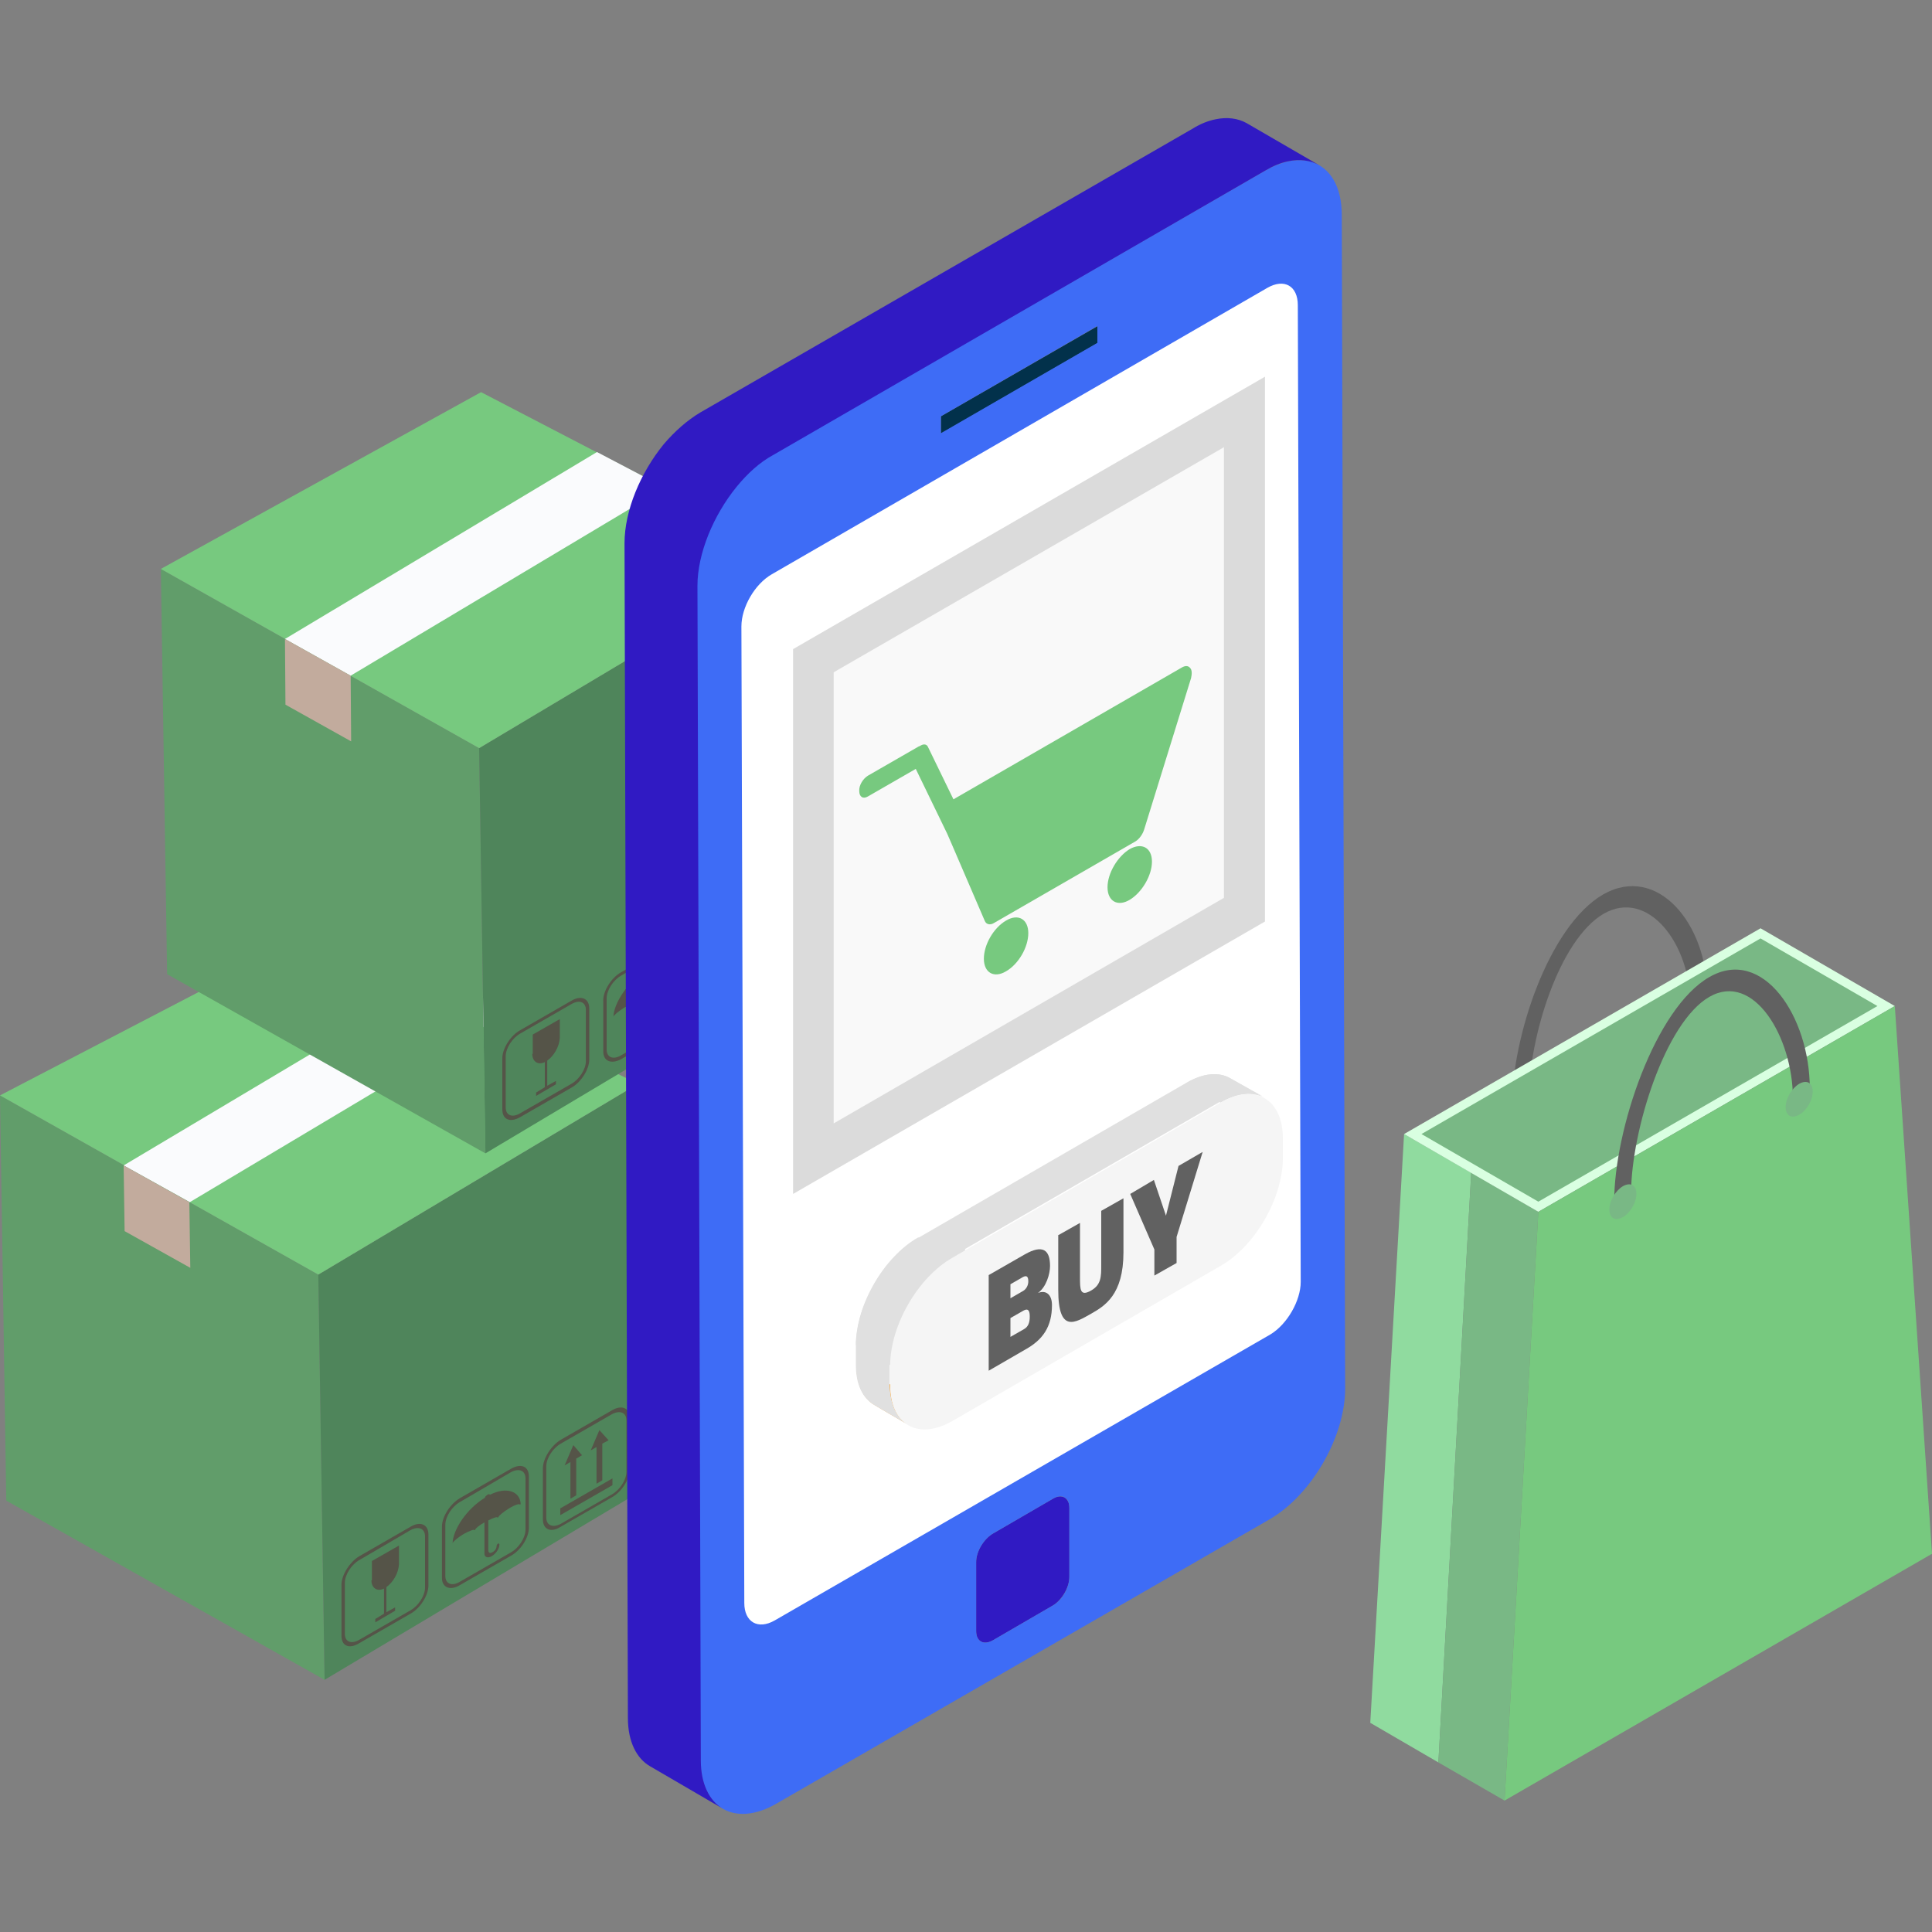 <?xml version="1.0" encoding="UTF-8" standalone="no"?>
<!-- Created with Keyshape -->
<svg xmlns="http://www.w3.org/2000/svg" viewBox="0 0 400 400" text-rendering="geometricPrecision" shape-rendering="geometricPrecision" style="white-space: pre;">
    <rect x="0" y="0" width="400" height="400" fill="#808080" stroke="none"/>
    <style>
@keyframes a0_t { 0% { transform: translate(0px,24.392px); animation-timing-function: cubic-bezier(0.42,0,0.58,1); } 50% { transform: translate(0px,21.842px); animation-timing-function: cubic-bezier(0.42,0,0.58,1); } 100% { transform: translate(0px,24.392px); } }
@keyframes a1_t { 0% { transform: translate(0px,24.392px); animation-timing-function: cubic-bezier(0.42,0,0.58,1); } 50% { transform: translate(0px,26.935px); animation-timing-function: cubic-bezier(0.42,0,0.58,1); } 100% { transform: translate(0px,24.392px); } }
@keyframes a2_t { 0% { transform: translate(0px,24.392px); animation-timing-function: cubic-bezier(0.42,0,0.58,1); } 50% { transform: translate(0px,22.491px); animation-timing-function: cubic-bezier(0.42,0,0.58,1); } 100% { transform: translate(0px,24.392px); } }
    </style>
    <defs>
        <path id="SVGID_1_" d="M51.4,40.1L52.8,40.9C52.3,40.6,51.7,40.7,50.9,41.1L49.5,40.3C50.2,39.9,50.9,39.8,51.4,40.1Z"/>
        <path id="SVGID_3_" d="M37.9,54.6C37.4,54.3,37,54,36.5,53.8C36,53.5,35.7,53,35.7,52.1L37.1,52.9C37.2,53.7,37.4,54.3,37.9,54.6Z"/>
        <path id="SVGID_5_" d="M37.2,52.1L35.8,51.3C35.8,49.7,37,47.6,38.4,46.8L39.8,47.6C38.3,48.4,37.2,50.4,37.2,52.1Z"/>
    </defs>
    <g transform="translate(0,24.392)" style="animation: 2s linear infinite both a0_t;">
        <g>
            <g>
                <g class="st0">
                    <g>
                        <path class="st1" d="M0,202.4L1.3,286.3L67.2,323.4L65.9,239.5Z" fill="#619D6A"/>
                    </g>
                    <g>
                        <path class="st2" d="M65.9,239.5L67.2,323.4L133.4,283.9L132.1,200Z" fill="#4F855B"/>
                    </g>
                    <g>
                        <g>
                            <path class="st3" d="M126.8,281.7L126.8,283.1L116,289.3L116,287.9Z" fill="#555448"/>
                            <path class="st3" d="M124.7,282.1L123.5,282.8L123.5,275.2L122.3,275.9L124.1,271.7L126,273.8L124.7,274.5Z" fill="#555448"/>
                            <path class="st3" d="M119.3,285.2L118.1,285.9L118.1,278.3L116.9,279L118.7,274.8L120.5,276.9L119.3,277.6Z" fill="#555448"/>
                        </g>
                        <path class="st3" d="M112.4,290.2L112.4,279.6C112.4,277.6,114.1,274.9,116.1,273.7L126.7,267.6C128.7,266.4,130.4,267.1,130.4,269.2L130.4,279.8C130.4,281.8,128.7,284.5,126.7,285.6L116.1,291.7C114.1,293,112.4,292.3,112.4,290.2ZM116.1,274.5C114.5,275.4,113.1,277.5,113.1,279.2L113.1,289.8C113.1,291.4,114.4,292,116.1,291.1L126.7,285C128.3,284.1,129.7,282,129.7,280.3L129.7,269.7C129.7,268.1,128.4,267.5,126.7,268.4L116.1,274.5Z" fill="#555448"/>
                    </g>
                    <g>
                        <path class="st3" d="M93.7,295.1C93.8,295,93.8,295,93.7,295.1C93.8,294.8,94.7,294,96,293.2C97.3,292.5,98.2,292.2,98.2,292.4C98.2,292.4,98.2,292.4,98.3,292.4C98.3,292.4,98.4,292.3,98.4,292.3C98.4,292.1,99.2,291.4,100.3,290.8L100.3,296.7L100.3,297.4C100.4,298.1,101.1,298.2,101.8,297.8C102.7,297.3,103.4,296.2,103.4,295.4C103.4,295.2,103.2,295.1,103.1,295.2C102.9,295.3,102.8,295.6,102.8,295.8C102.8,296.2,102.4,296.8,101.9,297C101,297.5,101.1,296.4,101.1,296.4L101.1,290.4C102.2,289.8,103,289.6,103,289.8C103,289.8,103,289.8,103.1,289.8C103.1,289.8,103.2,289.7,103.2,289.7C103.2,289.5,104.1,288.7,105.4,287.9C106.7,287.1,107.6,286.9,107.6,287.1C107.6,287.1,107.6,287.1,107.7,287.1C107.7,287.1,107.8,287,107.8,287C107.7,284.4,104.9,283.3,101.4,285.1L101.4,285.1C101.4,284.9,101.2,284.9,100.9,285.1C100.6,285.3,100.4,285.5,100.4,285.7L100.4,285.7C96.6,288,93.8,292.3,93.7,295.1C93.7,295.1,93.7,295.1,93.7,295.1Z" fill="#555448"/>
                        <path class="st3" d="M91.5,302.3L91.5,291.7C91.5,289.6,93.2,287,95.2,285.8L105.8,279.7C107.9,278.5,109.5,279.2,109.5,281.3L109.5,291.9C109.5,294,107.8,296.6,105.8,297.7L95.2,303.8C93.2,305,91.5,304.3,91.5,302.3ZM95.2,286.6C93.6,287.5,92.2,289.6,92.2,291.3L92.2,301.9C92.2,303.5,93.5,304.1,95.2,303.1L105.8,297C107.4,296.1,108.8,294,108.8,292.3L108.8,281.7C108.8,280.1,107.5,279.5,105.8,280.4L95.2,286.6Z" fill="#555448"/>
                    </g>
                    <g>
                        <path class="st3" d="M76.9,302.8C76.9,304.4,78.1,305.2,79.5,304.5L79.5,309.7L77.7,310.8L77.7,311.5L81.8,309.1L81.8,308.4L80,309.4L80,304.2C81.4,303.2,82.5,301.3,82.6,299.5L82.6,295.6L77,298.8L77,302.8Z" fill="#555448"/>
                        <path class="st3" d="M70.7,314.3L70.7,303.7C70.7,301.7,72.4,299,74.4,297.8L85,291.7C87,290.5,88.7,291.2,88.7,293.3L88.7,303.9C88.7,305.9,87,308.6,85,309.7L74.4,315.8C72.3,317.1,70.7,316.4,70.7,314.3ZM74.4,298.6C72.8,299.5,71.4,301.6,71.4,303.3L71.4,313.9C71.4,315.5,72.7,316.1,74.4,315.1L85,309C86.6,308.1,88,306,88,304.3L88,293.7C88,292.1,86.7,291.5,85,292.4L74.4,298.6Z" fill="#555448"/>
                    </g>
                    <g>
                        <path class="st4" d="M0,202.4L65.9,239.5L132.1,200L66.3,167.9Z" fill="#77C97F"/>
                    </g>
                </g>
            </g>
            <g>
                <path class="st5" d="M91.9,177.4L105.5,185L39.3,224.5L25.6,216.9Z" fill="#FAFBFD"/>
            </g>
            <path class="st6" d="M39.2,224.5L25.6,216.9L25.8,230.5L39.4,238.1Z" fill="#C2AB9D"/>
        </g>
        <g>
            <g>
                <g class="st0">
                    <g>
                        <path class="st1" d="M33.3,93.4L34.6,177.3L100.5,214.4L99.2,130.5Z" fill="#619D6A"/>
                    </g>
                    <g>
                        <path class="st2" d="M99.2,130.5L100.5,214.4L166.7,174.9L165.4,91Z" fill="#4F855B"/>
                    </g>
                    <g>
                        <g>
                            <path class="st7" d="M160.1,172.7L160.1,174.1L149.3,180.3L149.3,178.9Z" fill="#5C4123"/>
                            <path class="st7" d="M158.1,173.1L156.8,173.8L156.8,166.1L155.6,166.9L157.4,162.6L159.3,164.7L158.1,165.5Z" fill="#5C4123"/>
                            <path class="st7" d="M152.6,176.2L151.4,176.9L151.4,169.3L150.2,170L152,165.8L153.8,167.9L152.6,168.6Z" fill="#5C4123"/>
                        </g>
                        <path class="st7" d="M145.7,181.2L145.7,170.6C145.7,168.6,147.4,165.9,149.4,164.8L160,158.7C162.1,157.5,163.7,158.2,163.7,160.3L163.7,170.9C163.7,172.9,162,175.6,160,176.7L149.4,182.8C147.4,184,145.7,183.3,145.7,181.2ZM149.4,165.5C147.8,166.4,146.4,168.5,146.4,170.2L146.4,180.8C146.4,182.4,147.7,183,149.4,182.1L160,176C161.6,175.1,163,173,163,171.3L163,160.7C163,159.1,161.7,158.5,160,159.4L149.4,165.5Z" fill="#5C4123"/>
                    </g>
                    <g>
                        <path class="st3" d="M127,186.1C127.1,186,127.1,186,127,186.1C127.1,185.8,128,185,129.3,184.2C130.6,183.5,131.5,183.2,131.5,183.4C131.5,183.4,131.5,183.4,131.6,183.4C131.6,183.4,131.7,183.3,131.7,183.3C131.7,183.1,132.4,182.4,133.6,181.7L133.6,187.6L133.6,188.3C133.7,189,134.4,189.1,135.2,188.7C136.1,188.2,136.8,187.1,136.8,186.3C136.8,186.1,136.6,186,136.4,186.1C136.2,186.2,136,186.5,136,186.7C136,187.1,135.6,187.7,135.1,187.9C134.2,188.4,134.3,187.3,134.3,187.3L134.3,181.3C135.4,180.7,136.2,180.5,136.2,180.7C136.2,180.7,136.2,180.7,136.3,180.7C136.3,180.7,136.4,180.6,136.4,180.6C136.4,180.4,137.3,179.6,138.6,178.8C139.9,178,140.8,177.8,140.8,178C140.8,178,140.8,178,140.9,178C140.9,178,141,177.9,141,177.9C140.9,175.3,138.1,174.2,134.6,176L134.6,176C134.6,175.8,134.4,175.8,134.1,176C133.8,176.2,133.6,176.4,133.6,176.6L133.6,176.6C129.9,179,127.1,183.3,127,186.1C127,186.1,127,186.1,127,186.1Z" fill="#555448"/>
                        <path class="st3" d="M124.9,193.3L124.9,182.7C124.9,180.7,126.6,178,128.6,176.9L139.2,170.8C141.2,169.6,142.9,170.3,142.9,172.4L142.9,183C142.9,185,141.2,187.7,139.2,188.8L128.6,194.9C126.5,196,124.9,195.3,124.9,193.3ZM128.6,177.6C127,178.5,125.6,180.6,125.6,182.3L125.6,192.9C125.6,194.5,126.9,195.1,128.6,194.1L139.2,188C140.8,187.1,142.2,185,142.2,183.3L142.2,172.7C142.2,171.1,140.9,170.5,139.2,171.4L128.6,177.6Z" fill="#555448"/>
                    </g>
                    <g>
                        <path class="st3" d="M110.2,193.8C110.2,195.4,111.4,196.2,112.8,195.5L112.8,200.7L111,201.8L111,202.5L115.1,200.1L115.1,199.4L113.3,200.4L113.3,195.2C114.7,194.2,115.8,192.3,115.9,190.5L115.9,186.6L110.3,189.8L110.3,193.8Z" fill="#555448"/>
                        <path class="st3" d="M104,205.3L104,194.7C104,192.7,105.7,190,107.7,188.9L118.3,182.8C120.3,181.6,122,182.3,122,184.4L122,195C122,197,120.3,199.7,118.3,200.8L107.7,206.9C105.6,208.1,104,207.4,104,205.3ZM107.7,189.6C106.1,190.5,104.7,192.6,104.7,194.3L104.7,204.9C104.7,206.5,106,207.1,107.7,206.1L118.3,200C119.9,199.1,121.3,197,121.3,195.3L121.3,184.7C121.3,183.1,120,182.5,118.3,183.5L107.7,189.6Z" fill="#555448"/>
                    </g>
                    <g>
                        <path class="st4" d="M33.3,93.4L99.2,130.5L165.4,91L99.6,56.8Z" fill="#77C97F"/>
                    </g>
                </g>
            </g>
            <g>
                <path class="st5" d="M123.6,69.2L137.7,76.6L72.6,115.5L59,107.9Z" fill="#FAFBFD"/>
            </g>
            <path class="st6" d="M72.6,115.5L59,107.9L59.1,121.5L72.7,129.1Z" fill="#C2AB9D"/>
        </g>
    </g>
    <g transform="translate(0,24.392)" style="animation: 2s linear infinite both a1_t;">
        <g>
            <g>
                <path class="st8" d="M218,285.9C219.8,284.8,221.4,285.7,221.4,287.8L221.4,302.1C221.4,304.3,219.8,306.9,218,308L205.6,315.2C203.7,316.3,202.1,315.5,202.1,313.3L202.1,299C202.1,296.8,203.7,294.2,205.6,293.1L218,285.9Z" fill="#301AC3"/>
            </g>
            <g>
                <g>
                    <path class="st9" d="M227.3,43.1L227.3,46.6L194.8,65.4L194.8,61.8Z" fill="#02314B"/>
                </g>
                <g>
                    <path class="st10" d="M265.3,27.5C269,25.4,271.9,27.1,271.9,31.3L272.5,244.5C272.5,248.6,269.6,253.8,265.9,255.9L157.7,318.4C154,320.5,151.1,318.8,151.1,314.6L150.5,101.4C150.5,97.2,153.4,92.1,157.1,90L265.3,27.5Z" fill="#FFFFFF"/>
                </g>
                <g>
                    <path class="st11" d="M262,10.9C270.7,5.9,277.7,10,277.8,19.9L278.5,263.1C278.5,273.1,271.5,285.2,262.8,290.2L160.8,349C152.2,354,145.1,350,145,340L144.3,96.8C144.3,86.9,151.3,74.7,160,69.7L262,10.9ZM269.3,241L268.7,38.8C268.7,34.8,265.9,33.2,262.4,35.2L159.8,94.5C156.3,96.5,153.5,101.3,153.5,105.3L154.1,307.5C154.1,311.4,156.9,313.1,160.4,311.1L263,251.9C266.5,249.8,269.3,244.9,269.3,241L269.3,241ZM221.4,302.1L221.4,287.8C221.4,285.6,219.8,284.8,218,285.9L205.6,293.1C203.7,294.2,202.1,296.8,202.1,299L202.1,313.3C202.1,315.5,203.7,316.3,205.6,315.2L218,308C219.9,306.9,221.4,304.3,221.4,302.1L221.4,302.1ZM194.8,61.8L194.8,65.3L227.2,46.6L227.2,43.1L194.8,61.8L194.8,61.8Z" fill="#3E6CF6"/>
                </g>
                <path class="st8" d="M258.1,1.1C256.3,0.1,254.1,-0.2,251.7,0.3C250.2,0.6,248.6,1.2,247,2.2L145,61C142.3,62.6,139.7,64.9,137.4,67.6C132.6,73.5,129.3,81.3,129.3,88.1L130,331.3C130,336.2,131.8,339.7,134.6,341.3L149.7,350.1C146.9,348.5,145.1,345,145.1,340.1L144.4,96.9C144.4,90.2,147.7,82.3,152.5,76.4C154.7,73.7,157.3,71.3,160.1,69.8L262,10.9C263.7,9.9,265.2,9.3,266.7,9C269.1,8.5,271.3,8.8,273.1,9.8L258.1,1.1Z" fill="#301AC3"/>
            </g>
        </g>
        <path class="st12" d="M261.9,166.4L164.2,222.8L164.2,110L261.9,53.6Z" fill="#DBDBDB"/>
        <path class="st13" d="M253.4,161.5L172.6,208.2L172.6,114.8L253.4,68.2Z" fill="#F9F9F9"/>
        <g>
            <path class="st4" d="M179.7,136.2L190.3,130.1C190.3,130.1,190.4,130.1,190.4,130.1C191.1,129.6,191.8,129.6,192.1,130.2L197.4,141.1L244.7,113.8C245.4,113.4,246,113.4,246.4,113.9C246.8,114.3,246.8,115.1,246.6,116L236.9,147.3C236.6,148.3,235.9,149.3,235.1,149.8L205.8,166.7C205,167.2,204.2,167,203.9,166.3L197.1,150.5L196.1,148.2L189.6,134.8L179.7,140.5C178.7,141.1,177.9,140.6,177.9,139.4C177.8,138.2,178.7,136.8,179.7,136.2Z" fill="#77C97F"/>
            <path class="st4" d="M233.9,151.4C236.4,150,238.5,151.1,238.5,154C238.5,156.9,236.4,160.4,233.9,161.9C231.4,163.4,229.3,162.2,229.3,159.3C229.3,156.4,231.4,152.9,233.9,151.4Z" fill="#77C97F"/>
            <path class="st4" d="M208.3,166.2C210.8,164.7,212.9,165.9,212.9,168.8C212.9,171.7,210.9,175.2,208.3,176.7C205.8,178.2,203.7,177,203.7,174.1C203.7,171.2,205.7,167.7,208.3,166.2Z" fill="#77C97F"/>
        </g>
        <g class="st0">
            <path class="st14" d="M254.8,198.9L261.9,203C259.6,201.6,256.3,201.8,252.7,203.9L245.7,199.8C249.2,197.7,252.4,197.5,254.8,198.9Z" fill="#E0E0E0"/>
            <path class="st15" d="M188.1,270.6C185.7,269.2,183.4,267.9,181.1,266.5C178.8,265.2,177.3,262.3,177.3,258.2L184.4,262.3C184.3,266.4,185.7,269.3,188.1,270.6Z" fill="#FD9B13"/>
            <path class="st14" d="M254.8,198.9C252.5,197.5,249.2,197.7,245.6,199.8L190.1,231.9L190.1,231.9C187.1,233.6,186.4,234.7,184.5,236.6C182.6,238.6,180,242.6,178.5,246.9C177.1,251.2,177.2,254.1,177.2,254.1L177.2,258.2C177.2,262.3,178.6,265.1,181,266.5L188,270.6C185.7,269.3,184.3,266.4,184.2,262.3L184.2,258.2L191,256.7L200.1,242.2L199.8,234.2L252.6,203.7C256.2,201.6,259.4,201.4,261.8,202.8L254.8,198.9Z" fill="#E0E0E0"/>
            <g>
                <g>
                    <path class="st14" d="M184.3,258.2L177.2,254.1C177.2,245.9,182.9,235.9,190.1,231.8L197.1,235.9C190,240,184.3,250,184.3,258.2L184.3,258.2Z" fill="#E0E0E0"/>
                </g>
            </g>
            <g>
                <path class="st16" d="M252.7,203.9C259.8,199.8,265.6,203.1,265.6,211.3L265.6,215.4C265.6,223.6,259.9,233.6,252.7,237.7L197.2,269.8C190.1,273.9,184.3,270.6,184.3,262.4L184.3,258.3C184.3,250.1,190,240.1,197.2,236L252.7,203.9Z" fill="#F5F5F5"/>
            </g>
            <g>
                <g>
                    <path class="st17" d="M204.7,239.6L212.2,235.3C215.9,233.2,217.4,234.4,217.4,237.7C217.4,239.4,216.6,242.1,214.9,243.3C216.7,242.6,217.8,243.8,217.8,245.8C217.8,250.3,215.9,253,212.3,255L204.7,259.4L204.7,239.6ZM211.8,242.9C212.5,242.5,212.9,241.7,212.9,240.9C212.9,239.7,212.4,239.7,211.8,240L209.2,241.5L209.2,244.4L211.8,242.9ZM212,250.8C212.9,250.3,213.2,249.4,213.2,248.2C213.2,247.2,213,246.4,212,246.9L209.2,248.5L209.2,252.4L212,250.8Z" fill="#616161"/>
                    <path class="st17" d="M219,231.4L223.6,228.8L223.6,240C223.6,242.6,223.6,244.1,225.9,242.8C228,241.6,228,239.9,228,237.5L228,226.3L232.6,223.7L232.6,234.9C232.6,243.7,228.7,246,225.9,247.6C222.7,249.4,219.1,251.8,219.1,242.7L219.1,231.4Z" fill="#616161"/>
                    <path class="st17" d="M238.9,219.9L241.4,227.3L244,217L249,214.1L243.6,231.7L243.6,237.1L239,239.7L239,234.3L234,222.8L238.9,219.9Z" fill="#616161"/>
                </g>
            </g>
        </g>
    </g>
    <g transform="translate(0,24.392)" style="animation: 2s linear infinite both a2_t;">
        <g>
            <path class="st5" d="M332,164.8C341.2,159.5,350,171,350,183.7L353.5,181.7C353.5,166.8,343.1,154.4,331.9,160.8C320.7,167.3,313,190.2,313,205.1L316.5,203.1C316.6,190.3,322.8,170.2,332,164.8Z" fill="#616161" stroke="none"/>
        </g>
        <g>
            <g class="st0">
                <g>
                    <path class="st18" d="M290.7,210.4L283.7,332.3L297.8,340.5L304.6,218.4Z" fill="#90DB9F"/>
                    <path class="st19" d="M318.5,226.5L304.6,218.4L297.8,340.5L311.5,348.4Z" fill="#79B885"/>
                </g>
                <g>
                    <path class="st20" d="M318.5,226.5L290.7,210.4L364.5,167.8L392.3,183.9Z" fill="#D9FFE1"/>
                    <path class="st19" d="M294.3,210.4L364.5,169.9L388.7,183.9L318.5,224.4Z" fill="#79B885"/>
                </g>
                <g>
                    <path class="st4" d="M392.3,183.9L400,297.3L311.5,348.4L318.5,226.5Z" fill="#77C97F"/>
                </g>
            </g>
        </g>
        <g>
            <path class="st5" d="M353.9,182C363.1,176.7,371.2,190.4,371.2,203L374.7,201C374.7,186.1,365,171.5,353.9,177.9C342.7,184.3,334.2,209.5,334.2,224.4L337.7,222.4C337.8,209.7,344.7,187.3,353.9,182Z" fill="#616161" stroke="none"/>
        </g>
        <path class="st19" d="M338.8,222.8C338.8,221,337.6,220.3,336,221.2C334.5,222.1,333.2,224.2,333.2,226C333.2,227.8,334.4,228.5,336,227.6C337.6,226.7,338.8,224.5,338.8,222.8Z" fill="#79B885"/>
        <path class="st19" d="M375.3,201.6C375.3,199.8,374.1,199.1,372.5,200C371,200.9,369.7,203,369.7,204.8C369.7,206.6,370.9,207.3,372.5,206.4C374.1,205.5,375.3,203.4,375.3,201.6Z" fill="#79B885"/>
    </g>
</svg>
